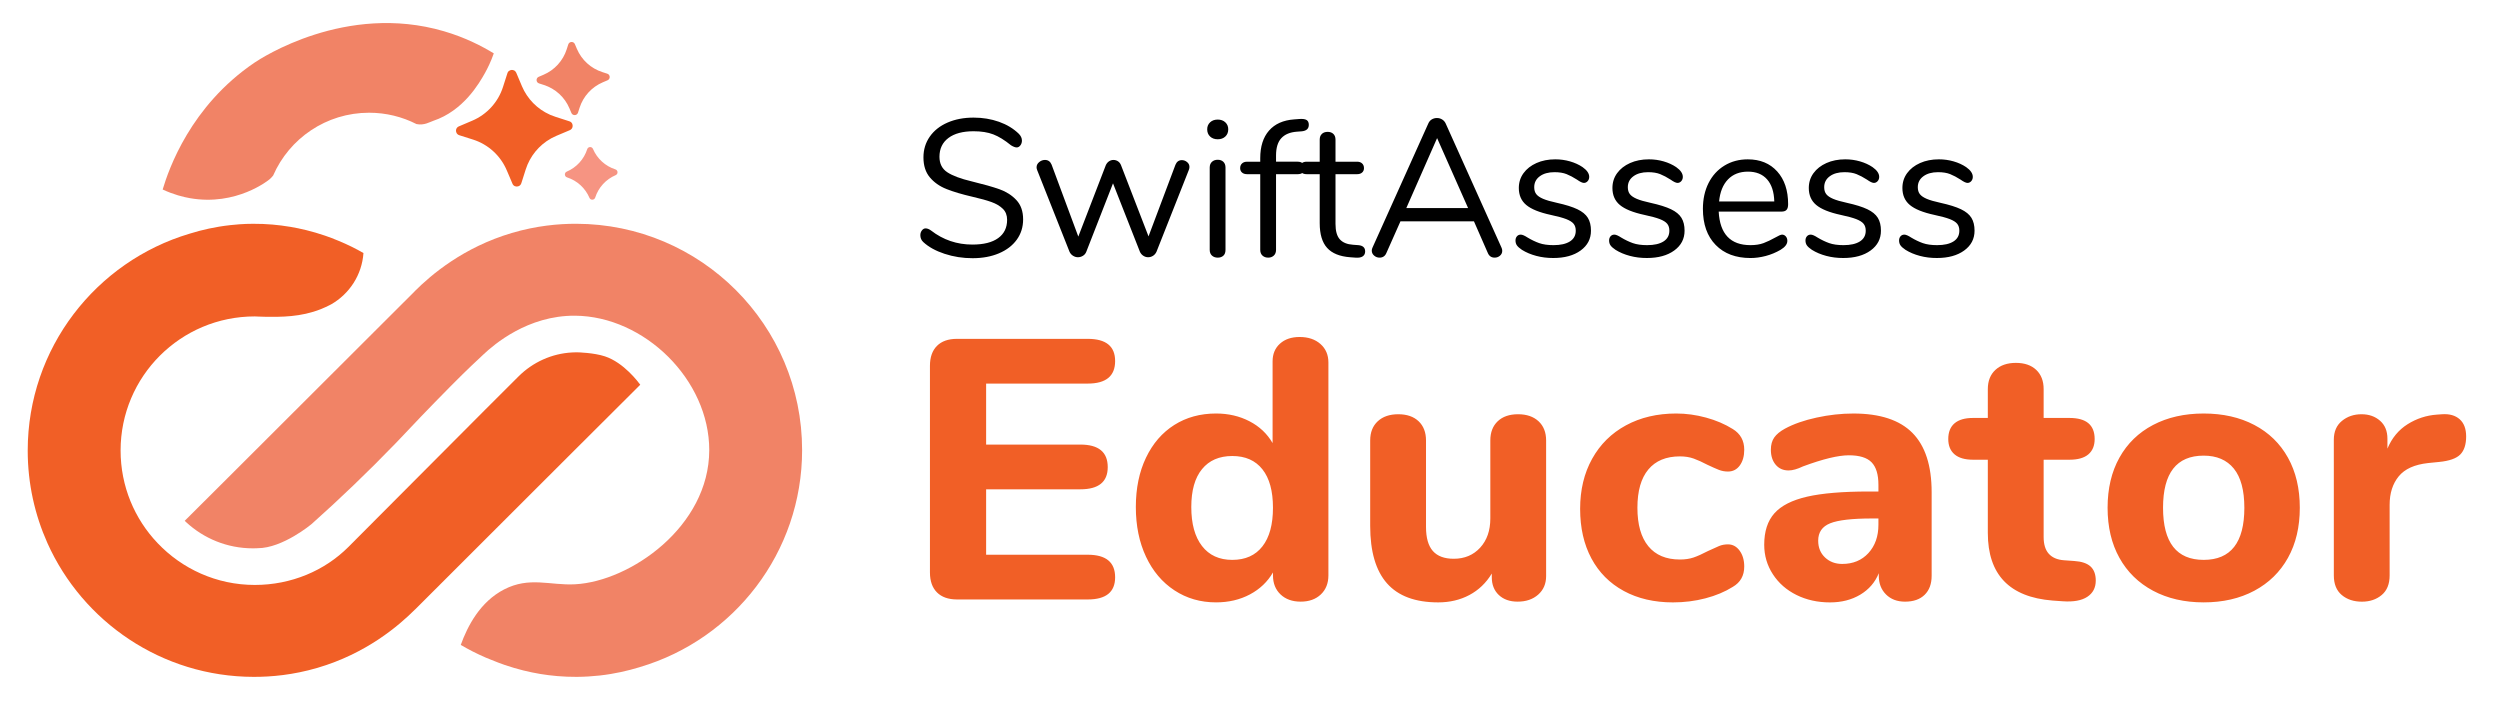 <svg xmlns="http://www.w3.org/2000/svg" xml:space="preserve" id="Layer_1" x="0" y="0" style="enable-background:new 0 0 232.28 65.52" viewBox="0 0 232.28 65.52">  <style>    .st0{fill-rule:evenodd;clip-rule:evenodd;fill:#f18366}.st1{fill:#f15f26}  </style>  <path d="M45.879 4.96c-.268.767-.573 1.382-.828 1.838-.519.924-1.985 3.492-4.799 4.43-.306.102-.851.448-1.543.301h-.011c-1.322-.675-2.819-1.055-4.402-1.055-3.994 0-7.42 2.4-8.918 5.837-.044.053-.091.11-.151.174 0 0-.084.089-.178.172-.072.064-3.075 2.515-7.4 1.756-.614-.108-1.507-.324-2.536-.805.566-1.891 2.583-7.746 8.517-11.777.608-.413 8.498-5.594 17.604-2.932 2.019.589 3.589 1.415 4.645 2.061z" class="st0"></path>  <path d="M59.488 35.746c-2.244 2.237-4.489 4.474-6.733 6.711-4.729 4.723-9.458 9.447-14.187 14.17h-.006c-1.532 1.531-4.547 4.104-9.083 5.429-2.266.662-4.301.835-5.876.833h-.045c-8.52-.017-15.872-5.117-19.151-12.429-1.174-2.626-1.832-5.531-1.832-8.594 0-9.536 6.365-17.574 15.044-20.155l.136-.04c.993-.306 2.218-.596 3.642-.754.278-.028.567-.057.857-.079.408-.028.828-.045 1.265-.045 1.265-.006 2.4.108 3.375.272.017 0 .04.006.057.006.942.159 2.048.414 3.245.823.397.136.806.289 1.22.465.885.363 1.668.754 2.354 1.152-.142 2.037-1.31 3.795-2.989 4.759-.057.034-.119.068-.176.091-.233.119-.471.227-.703.323-.028.011-.051.023-.079.034-1.883.749-3.716.732-5.162.715-.522-.006-.879-.034-.987-.034-6.887 0-12.463 5.565-12.469 12.452 0 3.336 1.299 6.365 3.438 8.611 2.269 2.388 5.474 3.886 9.031 3.886 3.387 0 6.49-1.322 8.696-3.528 4.241-4.256 8.483-8.513 12.724-12.769l3.075-3.069c1.333-1.333 3.114-2.139 4.992-2.235.045 0 .091-.006.136-.006.102 0 .21-.006.318-.006.108 0 1.577.04 2.587.374 1.766.583 3.11 2.399 3.286 2.637z" class="st1"></path>  <path d="M74.526 41.816c0 9.536-6.359 17.574-15.044 20.155-.045.011-.091.028-.13.04-.993.301-2.218.596-3.642.754-.664.074-1.378.119-2.127.125-1.259.006-2.394-.108-3.37-.267-.023-.006-.04-.006-.057-.011-.947-.159-2.048-.414-3.245-.823-.182-.062-.363-.13-.55-.199-.051-.017-.096-.034-.147-.057-.176-.068-.352-.136-.528-.21-.006 0-.011-.006-.017-.006-.176-.068-.346-.13-.522-.21-.879-.38-1.656-.783-2.337-1.186.639-1.766 1.799-4.001 4.022-5.151 2.367-1.225 4.271-.357 6.603-.482 5.125-.276 12.451-5.357 12.463-12.457.011-6.54-6.03-12.452-12.469-12.497-4.397-.031-7.538 2.684-8.513 3.601-.586.551-1.434 1.322-3.029 2.933-2.071 2.092-3.737 3.844-4.867 5.048-.102.106-.205.213-.307.319-2.536 2.625-5.131 5.111-7.772 7.466 0 0-2.673 2.235-4.998 2.235-.045 0-.091.006-.131.006-.108.006-.216.006-.318.006-2.388 0-4.561-.919-6.189-2.422-.045-.045-.096-.091-.142-.136.274-.273 3.323-3.311 3.596-3.582l.008-.008c5.924-5.913 11.848-11.826 17.771-17.739v-.006c1.522-1.521 4.509-4.072 9.006-5.405 2.304-.683 4.371-.859 5.959-.858h.04c11.584.023 20.983 9.417 20.983 21.024z" class="st0"></path>  <path d="M53.206 11.673c.002.038-.001.077-.01.113-.025.128-.106.244-.251.307l-1.244.525c-.16.068-.314.142-.468.225-.015.011-.03.017-.045.027-1.112.621-1.952 1.648-2.344 2.878l-.294.925-.116.362c-.054.165-.187.263-.328.285-.181.049-.404-.038-.49-.248l-.422-.994-.108-.25c-.577-1.364-1.719-2.407-3.125-2.857l-1.292-.409c-.134-.045-.231-.142-.266-.253-.086-.205-.011-.463.229-.566l1.249-.531c1.359-.577 2.402-1.719 2.852-3.125l.415-1.292c.036-.114.108-.193.193-.233.129-.082.292-.085.422-.019.015.004.031.014.042.018.068.048.122.112.162.196l.063.15.463 1.099c.502 1.184 1.432 2.13 2.596 2.647.016.009.031.014.047.023.161.069.322.128.487.181l1.287.415c.15.049.247.157.278.288.009.038.016.075.018.113z" class="st1"></path>  <path d="m52.799 4.127-.145.453c-.342 1.067-1.131 1.932-2.163 2.37l-.437.186c-.28.119-.262.522.028.614l.452.145c1.067.342 1.932 1.131 2.37 2.163l.186.437c.119.28.522.262.614-.028l.145-.452c.342-1.067 1.131-1.932 2.163-2.37l.437-.186c.28-.119.262-.522-.028-.614l-.452-.145c-1.067-.342-1.932-1.131-2.37-2.163l-.186-.437c-.119-.281-.521-.262-.614.027z" class="st0"></path>  <path d="M54.559 13.862c-.3.937-.994 1.697-1.9 2.082-.244.104-.228.455.025.536.937.3 1.697.994 2.082 1.9.104.244.455.228.536-.025.3-.937.994-1.697 1.9-2.082.244-.104.228-.455-.025-.536-.937-.3-1.697-.994-2.082-1.9-.103-.244-.455-.228-.536.025z" style="fill-rule:evenodd;clip-rule:evenodd;fill:#f69482"></path>  <path d="M87.766 23.584c-.827-.271-1.489-.637-1.984-1.096-.181-.17-.271-.381-.271-.635 0-.169.048-.317.145-.443.096-.127.211-.19.344-.19.157 0 .326.066.507.199 1.123.869 2.403 1.305 3.841 1.305 1.039 0 1.836-.199 2.392-.599.556-.398.833-.966.833-1.703 0-.422-.133-.764-.398-1.023-.266-.26-.616-.468-1.051-.625-.435-.157-1.021-.32-1.758-.489-.99-.229-1.803-.471-2.437-.725-.634-.254-1.147-.616-1.54-1.087-.393-.472-.589-1.087-.589-1.849 0-.725.196-1.367.589-1.93.393-.562.942-.996 1.649-1.304.707-.309 1.513-.462 2.419-.462.845 0 1.633.13 2.364.389.731.261 1.344.632 1.839 1.114.193.193.29.405.29.635 0 .169-.048.316-.145.443s-.211.19-.344.19-.308-.066-.525-.199c-.592-.482-1.141-.821-1.648-1.015s-1.118-.29-1.83-.29c-1.003 0-1.782.209-2.337.625-.556.417-.833 1-.833 1.749 0 .64.245 1.12.734 1.44s1.241.601 2.256.842c1.099.267 1.962.511 2.591.734.628.224 1.15.559 1.567 1.006.417.446.625 1.045.625 1.793 0 .713-.197 1.341-.589 1.885-.393.543-.945.967-1.658 1.269-.713.302-1.528.452-2.446.452-.908.002-1.774-.134-2.602-.406zm22.041-8.706c.182 0 .344.061.489.182.146.12.219.271.219.452 0 .085-.019.176-.055.272l-3.008 7.609c-.073.157-.179.281-.317.372-.139.09-.293.136-.462.136-.157 0-.305-.046-.444-.136-.139-.091-.245-.215-.317-.372l-2.5-6.359-2.482 6.359c-.061.157-.163.281-.308.372-.145.09-.302.136-.471.136-.157 0-.308-.046-.453-.136-.145-.091-.253-.215-.326-.372l-3.008-7.592c-.036-.097-.054-.181-.054-.253 0-.193.082-.356.245-.489s.341-.199.535-.199c.29 0 .495.145.616.435l2.482 6.686 2.555-6.631c.072-.157.172-.278.299-.363.127-.084.263-.126.408-.126.157 0 .299.042.426.126.127.085.22.206.281.363l2.555 6.612 2.5-6.649c.118-.289.317-.435.595-.435zm2.628-2.192c-.182-.169-.272-.393-.272-.67 0-.266.091-.483.272-.652.181-.169.416-.254.706-.254s.525.085.707.254c.181.169.271.387.271.652 0 .277-.091.501-.271.67-.182.17-.417.254-.707.254s-.526-.084-.706-.254zm.171 11.062c-.139-.127-.209-.305-.209-.534v-7.646c0-.229.07-.407.209-.534s.317-.19.534-.19c.218 0 .393.063.525.19s.199.305.199.534v7.646c0 .241-.066.423-.199.543-.133.121-.308.182-.525.182-.216-.001-.395-.065-.534-.191zm6.442-10.908c-.326.356-.489.891-.489 1.604v.58h2.012c.205 0 .362.054.471.163.108.108.163.253.163.435 0 .181-.055.32-.163.417s-.266.145-.471.145h-2.012v7.03c0 .229-.069.407-.208.534s-.312.19-.517.19c-.218 0-.396-.063-.534-.19-.14-.127-.209-.305-.209-.534v-7.03h-1.214c-.205 0-.365-.052-.479-.154-.115-.103-.173-.238-.173-.407 0-.182.058-.326.173-.435.114-.109.274-.163.479-.163h1.214v-.326c0-1.088.272-1.942.815-2.564.544-.622 1.323-.969 2.338-1.042l.471-.036c.314-.023.541.007.68.091.139.085.208.235.208.453 0 .351-.211.55-.634.598l-.472.036c-.64.047-1.123.249-1.449.605z"></path>  <path d="M126.839 23.358c0 .206-.075.359-.227.462-.15.103-.377.142-.679.118l-.489-.036c-.967-.073-1.68-.362-2.139-.87-.459-.507-.688-1.274-.688-2.301v-4.548h-1.214c-.205 0-.365-.052-.479-.154-.115-.103-.173-.238-.173-.407 0-.182.058-.326.173-.435.114-.109.274-.163.479-.163h1.214v-2.048c0-.229.066-.407.2-.534.132-.127.313-.19.543-.19.218 0 .393.063.525.19s.199.305.199.534v2.048h2.012c.192 0 .347.054.462.163.114.108.172.253.172.435 0 .169-.058.305-.172.407-.115.103-.27.154-.462.154h-2.012v4.62c0 .664.136 1.145.408 1.44.271.296.679.462 1.223.498l.489.036c.424.037.635.23.635.581zm12.737-.055c0 .182-.069.333-.208.453-.14.121-.306.182-.498.182-.303 0-.514-.146-.635-.436l-1.286-2.935h-6.831l-1.304 2.935c-.121.29-.333.436-.635.436-.193 0-.362-.063-.507-.19-.146-.127-.218-.281-.218-.462 0-.097.024-.193.072-.29l5.182-11.523c.073-.169.182-.296.326-.381.146-.084.302-.126.472-.126.181 0 .344.045.489.136.145.091.254.215.326.371l5.182 11.523c.049.096.073.199.073.307zm-8.914-3.968h5.743l-2.881-6.504-2.862 6.504zm12.076 4.44c-.502-.133-.945-.32-1.332-.562-.217-.146-.371-.281-.462-.408s-.136-.28-.136-.462c0-.157.045-.287.136-.39s.208-.154.354-.154c.145 0 .356.091.634.272.362.217.722.39 1.078.517.356.126.8.189 1.332.189.652 0 1.159-.114 1.521-.344s.544-.562.544-.997c0-.266-.066-.479-.199-.643s-.362-.309-.688-.436c-.326-.126-.804-.256-1.432-.389-1.063-.229-1.824-.538-2.283-.925-.459-.386-.688-.911-.688-1.576 0-.519.146-.979.436-1.377.289-.398.691-.712 1.204-.942.514-.229 1.097-.344 1.749-.344.471 0 .927.063 1.368.19.44.127.83.305 1.168.534.411.29.616.592.616.906 0 .157-.049.29-.145.398-.098.108-.212.163-.345.163-.145 0-.362-.103-.652-.309-.338-.217-.658-.386-.96-.507s-.677-.182-1.123-.182c-.568 0-1.024.127-1.368.381-.345.254-.517.592-.517 1.015 0 .266.063.48.19.644s.338.308.634.435.722.251 1.277.371c.821.182 1.459.381 1.912.599.452.217.775.482.969.797s.29.713.29 1.195c0 .762-.32 1.375-.96 1.84-.641.465-1.486.697-2.537.697-.555.003-1.084-.063-1.585-.196zm8.697 0c-.502-.133-.945-.32-1.332-.562-.217-.146-.371-.281-.462-.408s-.136-.28-.136-.462c0-.157.045-.287.136-.39s.208-.154.354-.154c.145 0 .356.091.634.272.362.217.722.39 1.078.517.356.126.8.189 1.332.189.652 0 1.159-.114 1.521-.344s.544-.562.544-.997c0-.266-.066-.479-.199-.643s-.362-.309-.688-.436c-.326-.126-.804-.256-1.432-.389-1.063-.229-1.824-.538-2.283-.925-.459-.386-.688-.911-.688-1.576 0-.519.146-.979.436-1.377.289-.398.691-.712 1.204-.942.514-.229 1.097-.344 1.749-.344.471 0 .927.063 1.368.19.44.127.83.305 1.168.534.411.29.616.592.616.906 0 .157-.049.29-.145.398-.098.108-.212.163-.345.163-.145 0-.362-.103-.652-.309-.338-.217-.658-.386-.96-.507s-.677-.182-1.123-.182c-.568 0-1.024.127-1.368.381-.345.254-.517.592-.517 1.015 0 .266.063.48.19.644s.338.308.634.435.722.251 1.277.371c.821.182 1.459.381 1.912.599.452.217.775.482.969.797s.29.713.29 1.195c0 .762-.32 1.375-.96 1.84-.641.465-1.486.697-2.537.697-.556.003-1.084-.063-1.585-.196zm14.486-1.813c.096.109.145.248.145.417 0 .303-.212.58-.634.834-.436.253-.895.443-1.377.57-.483.127-.955.19-1.414.19-1.364 0-2.442-.404-3.233-1.214-.792-.81-1.188-1.927-1.188-3.353 0-.905.176-1.705.525-2.4.351-.694.843-1.234 1.478-1.621.634-.387 1.355-.58 2.165-.58 1.147 0 2.059.374 2.735 1.123s1.015 1.764 1.015 3.044c0 .242-.048.417-.145.525-.097.109-.254.163-.472.163h-5.834c.109 2.078 1.094 3.116 2.953 3.116.472 0 .876-.063 1.215-.189.338-.127.7-.3 1.087-.517.313-.182.525-.272.634-.272.133.001.247.056.345.164zm-5.372-5.29c-.466.483-.74 1.166-.825 2.047h5.128c-.024-.894-.248-1.579-.671-2.056-.423-.478-1.015-.716-1.775-.716-.773.001-1.392.242-1.857.725zm9.131 7.103c-.502-.133-.945-.32-1.332-.562-.217-.146-.371-.281-.462-.408s-.136-.28-.136-.462c0-.157.045-.287.136-.39s.208-.154.354-.154c.145 0 .356.091.634.272.362.217.722.39 1.078.517.356.126.8.189 1.332.189.652 0 1.159-.114 1.521-.344s.544-.562.544-.997c0-.266-.066-.479-.199-.643s-.362-.309-.688-.436c-.326-.126-.804-.256-1.432-.389-1.063-.229-1.824-.538-2.283-.925-.459-.386-.688-.911-.688-1.576 0-.519.146-.979.436-1.377.289-.398.691-.712 1.204-.942.514-.229 1.097-.344 1.749-.344.471 0 .927.063 1.368.19.44.127.83.305 1.168.534.411.29.616.592.616.906 0 .157-.049.29-.145.398-.098.108-.212.163-.345.163-.145 0-.362-.103-.652-.309-.338-.217-.658-.386-.96-.507s-.677-.182-1.123-.182c-.568 0-1.024.127-1.368.381-.345.254-.517.592-.517 1.015 0 .266.063.48.19.644s.338.308.634.435.722.251 1.277.371c.821.182 1.459.381 1.912.599.452.217.775.482.969.797s.29.713.29 1.195c0 .762-.32 1.375-.96 1.84-.641.465-1.486.697-2.537.697-.556.003-1.084-.063-1.585-.196zm8.697 0c-.502-.133-.945-.32-1.332-.562-.217-.146-.371-.281-.462-.408s-.136-.28-.136-.462c0-.157.045-.287.136-.39s.208-.154.354-.154c.145 0 .356.091.634.272.362.217.722.39 1.078.517.356.126.8.189 1.332.189.652 0 1.159-.114 1.521-.344s.544-.562.544-.997c0-.266-.066-.479-.199-.643s-.362-.309-.688-.436c-.326-.126-.804-.256-1.432-.389-1.063-.229-1.824-.538-2.283-.925-.459-.386-.688-.911-.688-1.576 0-.519.146-.979.436-1.377.289-.398.691-.712 1.204-.942.514-.229 1.097-.344 1.749-.344.471 0 .927.063 1.368.19.44.127.83.305 1.168.534.411.29.616.592.616.906 0 .157-.049.29-.145.398-.098.108-.212.163-.345.163-.145 0-.362-.103-.652-.309-.338-.217-.658-.386-.96-.507s-.677-.182-1.123-.182c-.568 0-1.024.127-1.368.381-.345.254-.517.592-.517 1.015 0 .266.063.48.19.644s.338.308.634.435.722.251 1.277.371c.821.182 1.459.381 1.912.599.452.217.775.482.969.797s.29.713.29 1.195c0 .762-.32 1.375-.96 1.84-.641.465-1.486.697-2.537.697-.556.003-1.084-.063-1.585-.196z"></path>  <path d="M87.056 55.041c-.435-.435-.653-1.053-.653-1.854V33.989c0-.801.218-1.419.653-1.854.435-.435 1.053-.652 1.854-.652h12.157c1.694 0 2.542.687 2.542 2.061 0 1.396-.847 2.095-2.542 2.095h-9.444v5.667h8.758c1.694 0 2.541.698 2.541 2.095 0 1.374-.847 2.061-2.541 2.061h-8.758v6.079h9.444c1.694 0 2.542.698 2.542 2.095 0 1.374-.847 2.061-2.542 2.061H88.911c-.802-.003-1.42-.221-1.855-.656zm35.631-23.079c.492.436.738 1.008.738 1.718v19.781c0 .733-.234 1.322-.703 1.769-.471.446-1.094.67-1.873.67-.777 0-1.402-.224-1.871-.67s-.703-1.035-.703-1.769v-.274c-.504.87-1.221 1.551-2.146 2.043-.928.492-1.975.738-3.143.738-1.443 0-2.73-.371-3.864-1.116-1.133-.743-2.015-1.785-2.644-3.125-.63-1.339-.945-2.879-.945-4.619 0-1.739.314-3.268.945-4.585.629-1.316 1.505-2.329 2.627-3.039 1.122-.709 2.415-1.064 3.881-1.064 1.145 0 2.18.24 3.107.721.928.481 1.643 1.157 2.146 2.026v-7.59c0-.687.229-1.236.688-1.648.457-.412 1.064-.618 1.82-.618.801-.001 1.447.217 1.94.651zm-5.393 18.803c.654-.835.98-2.031.98-3.588 0-1.558-.326-2.748-.98-3.572-.652-.824-1.584-1.236-2.799-1.236-1.213 0-2.152.407-2.814 1.22-.666.812-.996 1.986-.996 3.52 0 1.558.33 2.765.996 3.623.662.859 1.602 1.288 2.814 1.288 1.215-.001 2.147-.418 2.799-1.255zm25.655-11.625c.469.436.704 1.03.704 1.786V53.53c0 .71-.246 1.283-.738 1.718-.493.435-1.128.652-1.906.652-.733 0-1.316-.206-1.752-.618-.435-.412-.652-.962-.652-1.648v-.344c-.526.871-1.219 1.534-2.077 1.992-.859.458-1.826.687-2.902.687-2.129 0-3.715-.589-4.757-1.769-1.042-1.179-1.562-2.959-1.562-5.34v-7.934c0-.756.234-1.351.704-1.786.469-.435 1.104-.652 1.906-.652.801 0 1.431.218 1.889.652.458.436.687 1.03.687 1.786v8.036c0 1.008.212 1.752.636 2.232s1.07.722 1.94.722c1.007 0 1.825-.344 2.455-1.03.63-.688.945-1.592.945-2.714v-7.246c0-.756.229-1.351.687-1.786.458-.435 1.087-.652 1.889-.652s1.434.218 1.904.652zm7.916 15.764c-1.305-.709-2.307-1.717-3.005-3.022-.698-1.305-1.047-2.838-1.047-4.602 0-1.763.371-3.314 1.116-4.653.743-1.34 1.791-2.375 3.142-3.108 1.351-.732 2.908-1.099 4.671-1.099.916 0 1.838.126 2.765.378.928.252 1.757.606 2.49 1.064.709.436 1.064 1.076 1.064 1.923 0 .596-.138 1.082-.412 1.46s-.642.566-1.099.566c-.298 0-.579-.052-.842-.154-.264-.104-.613-.258-1.048-.464-.48-.252-.91-.446-1.287-.584-.378-.137-.808-.206-1.288-.206-1.282 0-2.262.407-2.937 1.22-.676.812-1.013 1.997-1.013 3.555 0 1.557.337 2.747 1.013 3.571.675.824 1.654 1.236 2.937 1.236.48 0 .904-.062 1.271-.188s.812-.327 1.34-.602c.435-.206.777-.36 1.03-.464.251-.103.526-.154.824-.154.435 0 .795.195 1.081.584.286.39.43.882.43 1.477 0 .848-.355 1.477-1.064 1.889-.733.459-1.58.813-2.542 1.064-.961.252-1.969.378-3.021.378-1.741-.001-3.263-.355-4.569-1.065zm26.822-14.682c1.19 1.202 1.786 3.039 1.786 5.512v7.762c0 .756-.218 1.346-.652 1.769-.436.425-1.042.636-1.82.636-.733 0-1.322-.224-1.769-.67s-.67-1.024-.67-1.734v-.24c-.343.848-.916 1.511-1.717 1.992-.802.48-1.74.721-2.816.721-1.145 0-2.181-.229-3.108-.687-.927-.458-1.66-1.099-2.197-1.923-.538-.824-.808-1.74-.808-2.748 0-1.236.314-2.209.944-2.919.63-.709 1.643-1.225 3.04-1.546 1.396-.32 3.308-.48 5.735-.48h.893v-.618c0-.962-.212-1.659-.636-2.095-.424-.435-1.128-.652-2.111-.652-.985 0-2.404.343-4.259 1.03-.527.252-.974.378-1.34.378-.504 0-.904-.178-1.201-.532-.298-.355-.447-.818-.447-1.392 0-.457.104-.835.31-1.133s.537-.572.996-.824c.801-.435 1.779-.778 2.937-1.03 1.155-.252 2.295-.378 3.417-.378 2.471-.002 4.302.599 5.493 1.801zm-4.086 11.162c.618-.676.927-1.552.927-2.628v-.584h-.584c-1.854 0-3.154.149-3.897.447-.744.298-1.116.836-1.116 1.613 0 .642.211 1.163.635 1.563s.956.601 1.598.601c1.005.001 1.818-.337 2.437-1.012zm20.64 1.253c.32.298.48.733.48 1.305 0 .665-.264 1.168-.79 1.512s-1.282.48-2.267.412l-.961-.068c-4.008-.321-6.011-2.416-6.011-6.285v-6.8h-1.373c-.756 0-1.328-.166-1.718-.498-.389-.332-.584-.808-.584-1.426 0-.641.195-1.127.584-1.459.39-.332.962-.498 1.718-.498h1.373v-2.679c0-.756.234-1.351.704-1.786.469-.435 1.104-.652 1.906-.652.801 0 1.431.218 1.889.652.458.436.687 1.03.687 1.786v2.679h2.404c1.557 0 2.336.652 2.336 1.957 0 .618-.195 1.094-.584 1.426-.39.332-.974.498-1.752.498h-2.404v7.178c0 .687.16 1.208.481 1.562.32.355.79.556 1.408.601l.961.069c.689.045 1.192.217 1.513.514zm5.803 2.25c-1.351-.722-2.393-1.74-3.125-3.057-.733-1.316-1.099-2.868-1.099-4.653 0-1.786.365-3.337 1.099-4.654.732-1.316 1.774-2.329 3.125-3.039 1.351-.709 2.919-1.064 4.705-1.064s3.354.355 4.705 1.064c1.351.71 2.393 1.723 3.125 3.039.732 1.317 1.1 2.868 1.1 4.654 0 1.785-.367 3.337-1.1 4.653s-1.774 2.335-3.125 3.057c-1.352.721-2.919 1.081-4.705 1.081s-3.354-.36-4.705-1.081zm8.483-7.71c0-1.626-.327-2.839-.979-3.641s-1.585-1.202-2.799-1.202c-2.519 0-3.777 1.614-3.777 4.843 0 3.228 1.259 4.842 3.777 4.842s3.778-1.614 3.778-4.842zm20.005-8.225c.4.355.602.888.602 1.597 0 .756-.184 1.317-.55 1.683-.366.367-1.02.596-1.958.688l-1.03.103c-1.259.138-2.169.55-2.729 1.236-.562.688-.842 1.568-.842 2.645v6.56c0 .802-.246 1.408-.738 1.82-.493.412-1.105.618-1.838.618-.755 0-1.379-.206-1.871-.618-.493-.412-.738-1.019-.738-1.82V40.858c0-.756.251-1.34.755-1.752s1.11-.618 1.82-.618c.688 0 1.259.201 1.718.602.457.4.687.956.687 1.665v.928c.412-.984 1.035-1.74 1.872-2.267.835-.526 1.745-.824 2.729-.894l.481-.034c.686-.046 1.23.109 1.63.464z" class="st1"></path></svg>